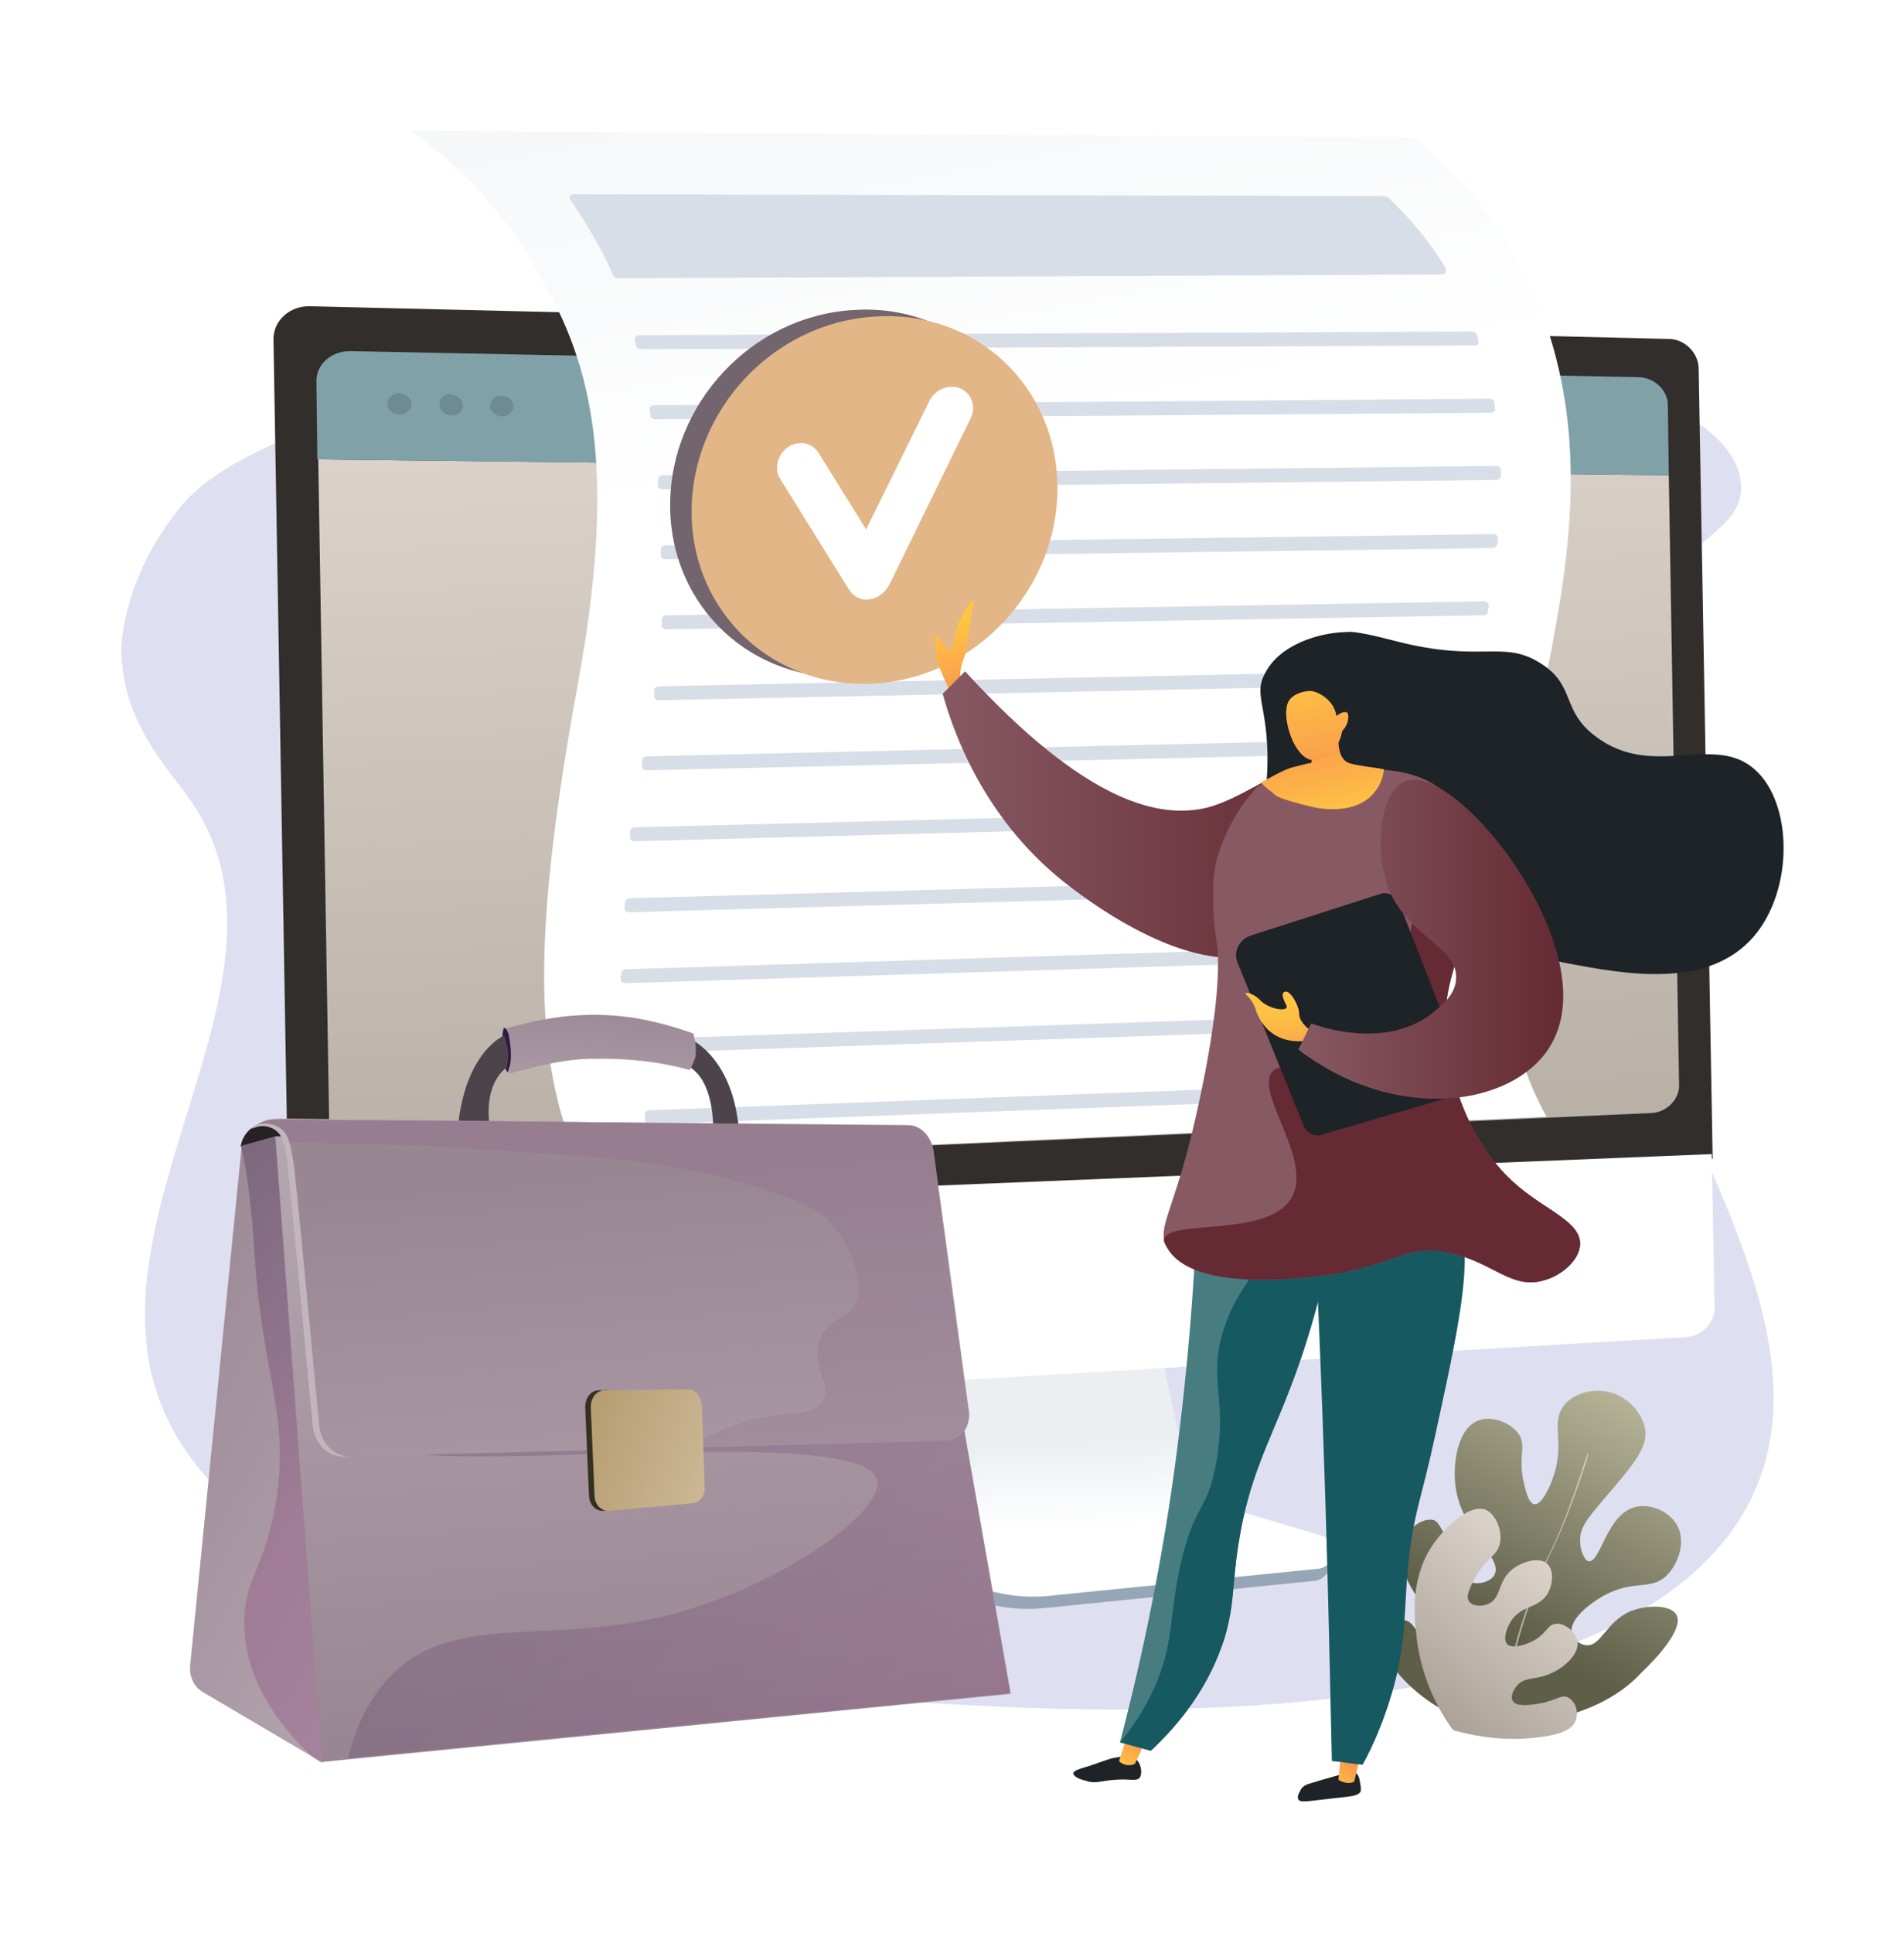 <svg xmlns="http://www.w3.org/2000/svg" xmlns:xlink="http://www.w3.org/1999/xlink" x="0px" y="0px" viewBox="0 0 204 207" style="enable-background:new 0 0 204 207;" xml:space="preserve">
<style type="text/css">
	.st0{fill:#FFFFFF;}
	.st1{fill:#1D2326;}
	.st2{fill:none;stroke:#43484A;stroke-width:2;stroke-miterlimit:10;}
	.st3{fill:#73323E;}
	.st4{fill:#80A1A8;}
	.st5{fill:#D9B036;}
	.st6{fill:#F2F2F2;}
	.st7{fill:#FFFFFF;stroke:#D3D3D3;stroke-miterlimit:10;}
	.st8{fill:none;stroke:#D3D3D3;stroke-miterlimit:10;}
	.st9{fill:#D3D3D3;}
	.st10{opacity:0.5;clip-path:url(#SVGID_61_);}
	.st11{fill:url(#SVGID_65_);}
	.st12{fill:url(#SVGID_66_);}
	.st13{fill:url(#SVGID_67_);}
	.st14{fill:url(#SVGID_68_);}
	.st15{opacity:0.7;clip-path:url(#SVGID_70_);}
	.st16{opacity:0.5;clip-path:url(#SVGID_73_);}
	.st17{fill:url(#SVGID_75_);}
	.st18{fill:url(#SVGID_76_);}
	.st19{fill:url(#SVGID_77_);}
	.st20{fill:url(#SVGID_78_);}
	.st21{opacity:0.5;clip-path:url(#SVGID_81_);}
	.st22{opacity:0.7;clip-path:url(#SVGID_84_);}
	.st23{fill:url(#SVGID_85_);}
	.st24{fill:url(#SVGID_86_);}
	.st25{fill:url(#SVGID_87_);}
	.st26{fill:url(#SVGID_89_);}
	.st27{fill:url(#SVGID_90_);}
	.st28{opacity:0.3;fill:url(#SVGID_91_);}
	.st29{fill:url(#SVGID_92_);}
	.st30{fill:url(#SVGID_93_);}
	.st31{fill:url(#SVGID_94_);}
	.st32{fill:url(#SVGID_95_);}
	.st33{fill:url(#SVGID_96_);}
	.st34{fill:#D8DEE8;}
	.st35{fill:url(#SVGID_97_);}
	.st36{fill:url(#SVGID_98_);}
	.st37{fill:url(#SVGID_99_);}
	.st38{opacity:0.1;}
	.st39{fill:#97A6B7;}
	.st40{fill:url(#SVGID_100_);}
	.st41{opacity:0.3;}
	.st42{fill:url(#SVGID_101_);}
	.st43{fill:url(#SVGID_102_);}
	.st44{fill:url(#SVGID_103_);}
	.st45{display:none;opacity:0.3;fill:url(#SVGID_104_);}
	.st46{fill:url(#SVGID_105_);}
	.st47{fill:url(#SVGID_106_);}
	.st48{opacity:0.5;}
	.st49{fill:url(#SVGID_107_);}
	.st50{fill:url(#SVGID_108_);}
	.st51{fill:url(#SVGID_109_);}
	.st52{fill:url(#SVGID_110_);}
	.st53{fill:url(#SVGID_111_);}
	.st54{fill:url(#SVGID_112_);}
	.st55{fill:url(#SVGID_113_);}
	.st56{fill:url(#SVGID_114_);}
	.st57{fill:url(#SVGID_115_);}
	.st58{fill:url(#SVGID_116_);}
	.st59{fill:url(#SVGID_117_);}
	.st60{fill:url(#SVGID_118_);}
	.st61{fill:url(#SVGID_119_);}
	.st62{fill:url(#SVGID_120_);}
	.st63{fill:url(#SVGID_121_);}
	.st64{fill:url(#SVGID_122_);}
	.st65{fill:#97B0B4;}
	.st66{fill:#6E8B93;}
	.st67{display:none;}
	.st68{display:inline;}
	.st69{fill:url(#SVGID_123_);}
	.st70{fill:url(#SVGID_124_);}
	.st71{fill:url(#SVGID_125_);}
	.st72{fill:url(#SVGID_126_);}
	.st73{fill:url(#SVGID_127_);}
	.st74{fill:url(#SVGID_128_);}
	.st75{fill:url(#SVGID_129_);}
	.st76{fill:url(#SVGID_130_);}
	.st77{fill:url(#SVGID_131_);}
	.st78{fill:url(#SVGID_132_);}
	.st79{fill:url(#SVGID_133_);}
	.st80{fill:url(#SVGID_134_);}
	.st81{fill:url(#SVGID_135_);}
	.st82{fill:url(#SVGID_136_);}
	.st83{fill:url(#SVGID_137_);}
	.st84{fill:url(#SVGID_138_);}
	.st85{fill:url(#SVGID_139_);}
	.st86{fill:url(#SVGID_140_);}
	.st87{fill:url(#SVGID_141_);}
	.st88{fill:url(#SVGID_142_);}
	.st89{display:none;fill:#F4F7FA;}
	.st90{opacity:0.5;fill:#F4F7FA;}
	.st91{fill:url(#SVGID_143_);}
	.st92{fill:url(#SVGID_144_);}
	.st93{fill:url(#SVGID_145_);}
	.st94{fill:#26264F;}
	.st95{fill:url(#SVGID_146_);}
	.st96{opacity:0.48;fill:#FFFFFF;}
	.st97{fill:url(#SVGID_147_);}
	.st98{fill:url(#SVGID_148_);}
	.st99{clip-path:url(#SVGID_149_);}
	.st100{fill:url(#SVGID_150_);}
	.st101{opacity:0.7;fill:url(#SVGID_151_);}
	.st102{fill:#998693;}
	.st103{fill:url(#SVGID_152_);}
	.st104{fill:url(#SVGID_153_);}
	.st105{fill:url(#SVGID_154_);}
	.st106{fill:url(#SVGID_155_);}
	.st107{fill:url(#SVGID_156_);}
	.st108{clip-path:url(#SVGID_157_);}
	.st109{fill:url(#SVGID_158_);}
	.st110{fill:url(#SVGID_159_);}
	.st111{fill:url(#SVGID_160_);}
	.st112{fill:url(#SVGID_161_);}
	.st113{fill:url(#SVGID_162_);}
	.st114{fill:url(#SVGID_163_);}
	.st115{fill:url(#SVGID_164_);}
	.st116{fill:url(#SVGID_165_);}
	.st117{clip-path:url(#SVGID_166_);}
	.st118{fill:url(#SVGID_167_);}
	.st119{fill:url(#SVGID_168_);}
	.st120{fill:url(#SVGID_169_);}
	.st121{fill:url(#SVGID_170_);}
	.st122{fill:url(#SVGID_171_);}
	.st123{fill:url(#SVGID_172_);}
	.st124{fill:url(#SVGID_173_);}
	.st125{fill:url(#SVGID_174_);}
	.st126{display:none;opacity:0.5;fill:url(#SVGID_175_);}
	.st127{display:inline;fill:url(#SVGID_176_);}
	.st128{display:inline;fill:url(#SVGID_177_);}
	.st129{display:inline;fill:url(#SVGID_178_);}
	.st130{display:inline;fill:url(#SVGID_179_);}
	.st131{display:inline;fill:#F0F0F0;}
	.st132{fill:url(#SVGID_180_);}
	.st133{opacity:0.65;fill:#FFFFFF;}
	.st134{clip-path:url(#SVGID_181_);}
	.st135{fill:#DFDFF2;}
	.st136{fill:url(#SVGID_182_);}
	.st137{fill:#5E5E49;}
	.st138{fill:url(#SVGID_183_);}
	.st139{fill:#EFEFFC;}
	.st140{fill:url(#SVGID_184_);}
	.st141{filter:url(#Adobe_OpacityMaskFilter);}
	.st142{filter:url(#Adobe_OpacityMaskFilter_1_);}
	.st143{mask:url(#SVGID_185_);fill:url(#SVGID_186_);}
	.st144{opacity:0.53;fill:url(#SVGID_187_);}
	.st145{opacity:0.78;fill:#FFFFFF;}
	.st146{fill:url(#SVGID_188_);}
	.st147{fill:url(#SVGID_189_);}
	.st148{fill:url(#SVGID_190_);}
	.st149{fill:url(#SVGID_191_);}
	.st150{fill:url(#SVGID_192_);}
	.st151{fill:url(#SVGID_193_);}
	.st152{fill:url(#SVGID_194_);}
	.st153{fill:url(#SVGID_195_);}
	.st154{fill:url(#SVGID_196_);}
	.st155{fill:url(#SVGID_197_);}
	.st156{fill:url(#SVGID_198_);}
	.st157{fill:url(#SVGID_199_);}
	.st158{fill:url(#SVGID_200_);}
	.st159{fill:url(#SVGID_201_);}
	.st160{fill:url(#SVGID_202_);}
	.st161{fill:url(#SVGID_203_);}
	.st162{fill:url(#SVGID_204_);}
	.st163{fill:url(#SVGID_205_);}
	.st164{fill:url(#SVGID_206_);}
	.st165{fill:url(#SVGID_207_);}
	.st166{fill:url(#SVGID_208_);}
	.st167{fill:url(#SVGID_209_);}
	.st168{fill:url(#SVGID_210_);}
	.st169{display:inline;fill:url(#SVGID_211_);}
	.st170{display:inline;fill:url(#SVGID_212_);}
	.st171{fill:url(#SVGID_213_);}
	.st172{fill:url(#SVGID_214_);}
	.st173{fill:url(#SVGID_215_);}
	.st174{fill:url(#SVGID_216_);}
	.st175{fill:#43484A;}
	.st176{fill:url(#SVGID_217_);}
	.st177{fill:url(#SVGID_218_);}
	.st178{fill:url(#SVGID_219_);}
	.st179{display:inline;fill:url(#SVGID_220_);}
	.st180{display:inline;fill:url(#SVGID_221_);}
	.st181{display:inline;fill:url(#SVGID_222_);}
	.st182{display:inline;fill:url(#SVGID_223_);}
	.st183{display:inline;fill:url(#SVGID_224_);}
	.st184{display:inline;fill:url(#SVGID_225_);}
	.st185{display:inline;fill:url(#SVGID_226_);}
	.st186{display:inline;fill:url(#SVGID_227_);}
	.st187{display:inline;fill:url(#SVGID_228_);}
	.st188{display:inline;fill:url(#SVGID_229_);}
	.st189{display:inline;fill:url(#SVGID_230_);}
	.st190{fill:url(#SVGID_231_);}
	.st191{fill:url(#SVGID_232_);}
	.st192{fill:url(#SVGID_233_);}
	.st193{fill:url(#SVGID_234_);}
	.st194{opacity:0.15;fill:url(#SVGID_235_);}
	.st195{opacity:0.15;}
	.st196{fill:url(#SVGID_236_);}
	.st197{fill:url(#SVGID_237_);}
	.st198{fill:url(#SVGID_238_);}
	.st199{fill:url(#SVGID_239_);}
	.st200{fill:url(#SVGID_240_);}
	.st201{fill:url(#SVGID_241_);}
	.st202{fill:url(#SVGID_242_);}
	.st203{fill:#C6B9AB;}
	.st204{fill:url(#SVGID_243_);}
	.st205{fill:#B3A595;}
	.st206{fill:url(#SVGID_244_);}
	.st207{fill:url(#SVGID_245_);}
	.st208{fill:url(#SVGID_246_);}
	.st209{fill:url(#SVGID_247_);}
	.st210{fill:url(#SVGID_248_);}
	.st211{fill:url(#SVGID_249_);}
	.st212{fill:url(#SVGID_250_);}
	.st213{opacity:0.3;fill:url(#SVGID_251_);}
	.st214{fill:url(#SVGID_252_);}
	.st215{fill:url(#SVGID_253_);}
	.st216{fill:url(#SVGID_254_);}
	.st217{opacity:0.3;fill:url(#SVGID_255_);}
	.st218{fill:url(#SVGID_256_);}
	.st219{fill:url(#SVGID_257_);}
	.st220{fill:url(#SVGID_258_);}
	.st221{fill:url(#SVGID_259_);}
	.st222{fill:url(#SVGID_260_);}
	.st223{fill:url(#SVGID_261_);}
	.st224{fill:url(#SVGID_262_);}
	.st225{fill:url(#SVGID_263_);}
	.st226{opacity:0.5;fill:#FFFFFF;}
	.st227{fill:url(#SVGID_264_);}
	.st228{fill:#F4F4F4;stroke:#D3D3D3;stroke-miterlimit:10;}
	.st229{fill:#1C686E;}
	.st230{clip-path:url(#SVGID_265_);fill:#F4F7FA;}
	.st231{clip-path:url(#SVGID_265_);}
	.st232{opacity:0.7;clip-path:url(#SVGID_267_);}
	.st233{opacity:0.7;clip-path:url(#SVGID_268_);}
	.st234{fill:url(#SVGID_269_);}
	.st235{clip-path:url(#SVGID_270_);}
	.st236{fill:url(#SVGID_271_);}
	.st237{opacity:0.3;clip-path:url(#SVGID_270_);fill:url(#SVGID_272_);}
	.st238{fill:url(#SVGID_273_);}
	.st239{fill:url(#SVGID_274_);}
	.st240{fill:url(#SVGID_275_);}
	.st241{opacity:0.3;fill:#FFFFFF;}
	.st242{opacity:0.3;fill:url(#SVGID_276_);}
	.st243{fill:url(#SVGID_277_);}
	.st244{fill:url(#SVGID_278_);}
	.st245{fill:url(#SVGID_279_);}
	.st246{fill:url(#SVGID_280_);}
	.st247{fill:url(#SVGID_281_);}
	.st248{fill:url(#SVGID_282_);}
	.st249{fill:url(#SVGID_283_);}
	.st250{fill:url(#SVGID_284_);}
	.st251{opacity:0.3;fill:url(#SVGID_285_);}
	.st252{fill:url(#SVGID_286_);}
	.st253{fill:url(#SVGID_287_);}
	.st254{fill:url(#SVGID_288_);}
	.st255{fill:url(#SVGID_289_);}
	.st256{fill:url(#SVGID_290_);}
	.st257{fill:url(#SVGID_291_);}
	.st258{fill:url(#SVGID_292_);}
	.st259{fill:url(#SVGID_293_);}
	.st260{fill:url(#SVGID_294_);}
	.st261{fill:url(#SVGID_295_);}
	.st262{fill:url(#SVGID_296_);}
	.st263{fill:url(#SVGID_297_);}
	.st264{fill:url(#SVGID_298_);}
	.st265{clip-path:url(#SVGID_299_);fill:#DFDFF2;}
	.st266{clip-path:url(#SVGID_299_);}
	.st267{opacity:0.7;clip-path:url(#SVGID_301_);}
	.st268{fill:url(#SVGID_302_);}
	.st269{fill:url(#SVGID_303_);}
	.st270{fill:url(#SVGID_304_);}
	.st271{fill:url(#SVGID_305_);}
	.st272{fill:url(#SVGID_306_);}
	.st273{fill:url(#SVGID_307_);}
	.st274{opacity:0.7;clip-path:url(#SVGID_310_);}
	.st275{fill:url(#SVGID_311_);}
	.st276{fill:url(#SVGID_312_);}
	.st277{fill:url(#SVGID_313_);}
	.st278{fill:url(#SVGID_314_);}
	.st279{fill:url(#SVGID_315_);}
	.st280{fill:url(#SVGID_316_);}
	.st281{fill:#652A33;}
	.st282{clip-path:url(#SVGID_319_);}
	.st283{opacity:0.3;clip-path:url(#SVGID_319_);fill:url(#SVGID_320_);}
	.st284{fill:url(#SVGID_321_);}
	.st285{fill:url(#SVGID_322_);}
	.st286{fill:url(#SVGID_323_);}
	.st287{opacity:0.3;fill:url(#SVGID_324_);}
	.st288{fill:url(#SVGID_325_);}
	.st289{fill:url(#SVGID_326_);}
	.st290{fill:#73656E;}
	.st291{fill:url(#SVGID_327_);}
	.st292{fill:url(#SVGID_328_);}
	.st293{fill:url(#SVGID_329_);}
	.st294{opacity:0.3;fill:url(#SVGID_330_);}
	.st295{fill:url(#SVGID_331_);}
	.st296{fill:url(#SVGID_332_);}
	.st297{fill:url(#SVGID_333_);}
	.st298{fill:#875963;}
	.st299{fill:url(#SVGID_334_);}
	.st300{fill:url(#SVGID_335_);}
	.st301{fill:url(#SVGID_336_);}
	.st302{fill:url(#SVGID_337_);}
	.st303{fill:url(#SVGID_338_);}
	.st304{fill:url(#SVGID_339_);}
	.st305{fill:url(#SVGID_340_);}
	.st306{fill:url(#SVGID_341_);}
	.st307{fill:url(#SVGID_342_);}
	.st308{fill:url(#SVGID_343_);}
	.st309{fill:#312E2B;}
	.st310{fill:url(#SVGID_344_);}
	.st311{fill:url(#SVGID_345_);}
	.st312{fill:#E2B687;}
	.st313{fill:url(#SVGID_346_);}
	.st314{fill:url(#SVGID_347_);}
	.st315{fill:url(#SVGID_348_);}
	.st316{fill:url(#SVGID_349_);}
	.st317{fill:#477D80;}
	.st318{fill:#165961;}
	.st319{fill:url(#SVGID_350_);}
	.st320{fill:url(#SVGID_351_);}
	.st321{fill:url(#SVGID_352_);}
	.st322{fill:url(#SVGID_353_);}
	.st323{fill:#4D434A;}
	.st324{fill:url(#SVGID_354_);}
	.st325{fill:url(#SVGID_355_);}
	.st326{fill:#262125;}
	.st327{fill:url(#SVGID_356_);}
	.st328{opacity:0.3;fill:url(#SVGID_357_);}
	.st329{fill:url(#SVGID_358_);}
	.st330{opacity:0.2;}
	.st331{fill:url(#SVGID_359_);}
	.st332{fill:url(#SVGID_360_);}
	.st333{fill:url(#SVGID_361_);}
	.st334{opacity:0.1;fill:url(#SVGID_362_);}
	.st335{fill:#353122;}
	.st336{fill:url(#SVGID_363_);}
	.st337{clip-path:url(#SVGID_365_);fill:url(#SVGID_366_);}
	.st338{opacity:0.5;clip-path:url(#SVGID_365_);}
	.st339{fill:#BEB8F2;}
	.st340{fill:url(#SVGID_367_);}
	.st341{opacity:0.5;clip-path:url(#SVGID_368_);}
	.st342{fill:#FCFDFE;}
	.st343{fill:url(#SVGID_369_);}
	.st344{opacity:0.5;clip-path:url(#SVGID_370_);}
	.st345{fill:url(#SVGID_371_);}
	.st346{opacity:0.3;fill:url(#SVGID_372_);}
	.st347{fill:url(#SVGID_373_);}
	.st348{fill:url(#SVGID_374_);}
	.st349{fill:#B1986A;}
	.st350{fill:url(#SVGID_375_);}
	.st351{fill:url(#SVGID_376_);}
	.st352{fill:url(#SVGID_377_);}
	.st353{fill:url(#SVGID_378_);}
	.st354{fill:url(#SVGID_379_);}
	.st355{fill:#E8E3DD;stroke:#73323E;stroke-width:3;stroke-miterlimit:10;}
	.st356{opacity:0.5;clip-path:url(#SVGID_382_);}
	.st357{fill:url(#SVGID_383_);}
	.st358{opacity:0.5;clip-path:url(#SVGID_384_);}
	.st359{fill:url(#SVGID_385_);}
	.st360{fill:url(#SVGID_386_);}
	.st361{fill:url(#SVGID_387_);}
	.st362{fill:url(#SVGID_388_);}
	.st363{fill:url(#SVGID_389_);}
	.st364{opacity:0.3;fill:url(#SVGID_390_);}
	.st365{fill:url(#SVGID_391_);}
	.st366{fill:url(#SVGID_392_);}
	.st367{fill:url(#SVGID_393_);}
	.st368{fill:#E8E3DD;}
	.st369{fill:#4D4D4D;}
	.st370{fill:#999999;}
	.st371{opacity:0.5;clip-path:url(#SVGID_396_);}
	.st372{opacity:0.5;clip-path:url(#SVGID_401_);}
	.st373{fill:url(#SVGID_402_);}
	.st374{fill:url(#SVGID_403_);}
	.st375{fill:url(#SVGID_404_);}
	.st376{fill:url(#SVGID_407_);}
	.st377{opacity:0.74;fill:url(#SVGID_408_);}
	.st378{fill:#B19AF3;}
	.st379{clip-path:url(#SVGID_409_);}
	.st380{fill:url(#SVGID_410_);}
	.st381{fill:url(#SVGID_411_);}
	.st382{fill:url(#SVGID_412_);}
	.st383{fill:url(#SVGID_413_);}
	.st384{fill:url(#SVGID_414_);}
	.st385{fill:url(#SVGID_415_);}
	.st386{fill:url(#SVGID_416_);}
	.st387{fill:url(#SVGID_417_);}
	.st388{fill:url(#SVGID_418_);}
	.st389{fill:url(#SVGID_419_);}
	.st390{opacity:0.35;fill:#FFFFFF;}
	.st391{fill:url(#SVGID_420_);}
	.st392{fill:url(#SVGID_421_);}
	.st393{clip-path:url(#SVGID_422_);}
	.st394{fill:url(#SVGID_423_);}
	.st395{fill:url(#SVGID_424_);}
	.st396{fill:url(#SVGID_425_);}
	.st397{fill:url(#SVGID_426_);}
	.st398{fill:url(#SVGID_427_);}
	.st399{fill:url(#SVGID_428_);}
	.st400{fill:url(#SVGID_429_);}
	.st401{fill:url(#SVGID_430_);}
	.st402{fill:url(#SVGID_431_);}
	.st403{fill:url(#SVGID_432_);}
	.st404{fill:#D4B362;}
	.st405{fill:url(#SVGID_433_);}
	.st406{fill:url(#SVGID_434_);}
	.st407{fill:url(#SVGID_435_);}
	.st408{fill:#C5CFD7;}
	.st409{fill:none;stroke:#FFFFFF;stroke-width:5.679;stroke-linecap:round;stroke-linejoin:round;stroke-miterlimit:10;}
	.st410{fill:#C09F2B;}
	
		.st411{display:inline;fill:none;stroke:#73323E;stroke-width:2.2;stroke-linecap:round;stroke-linejoin:round;stroke-miterlimit:10;}
	.st412{display:inline;fill:#1C686E;}
	.st413{display:inline;fill:#FFFFFF;}
	.st414{display:inline;fill:#DFDFF2;}
	.st415{display:inline;fill:#1D2326;}
	.st416{display:inline;fill:#A8ACBA;}
	.st417{display:inline;fill:#73323E;}
	.st418{display:inline;fill:#D9B036;}
	.st419{display:inline;fill:#6E8B93;}
	.st420{display:inline;fill:#ED5353;}
	.st421{display:inline;fill:#C09F2B;}
	.st422{display:inline;fill:#477D80;}
	.st423{display:inline;fill:#652A33;}
	.st424{display:inline;fill:#80A1A8;}
	.st425{opacity:0.34;fill:#D7D1FF;}
	.st426{display:inline;fill:#999999;}
	.st427{fill:#F4F4F4;}
	.st428{fill:#191E21;}
	.st429{display:inline;fill:url(#SVGID_436_);}
	.st430{display:inline;fill:url(#SVGID_437_);}
	.st431{display:inline;fill:url(#SVGID_438_);}
	.st432{display:inline;fill:url(#SVGID_439_);}
	.st433{display:inline;fill:url(#SVGID_440_);}
	.st434{display:inline;fill:url(#SVGID_441_);}
	.st435{display:inline;fill:url(#SVGID_442_);}
	.st436{display:inline;fill:url(#SVGID_443_);}
	.st437{display:inline;fill:url(#SVGID_444_);}
	.st438{display:inline;fill:url(#SVGID_445_);}
	.st439{display:inline;fill:url(#SVGID_446_);}
	.st440{display:inline;fill:url(#SVGID_447_);}
	.st441{display:inline;fill:url(#SVGID_448_);}
	.st442{fill:#BBBC91;}
	.st443{fill:#CECBAC;}
	.st444{fill:#A6A47F;}
	.st445{fill:#D5C28A;}
	.st446{fill:#E8DDA9;}
	.st447{fill:#C2AC79;}
	.st448{fill:#D8D0B9;}
	.st449{fill:#B2BBC3;}
	.st450{fill:#9BA4A9;}
	.st451{fill:#ADA3A4;}
	.st452{fill:#D1C4BE;}
	.st453{fill:#8C8D6D;}
	.st454{fill:#2F2F24;}
	.st455{fill:#D6D7BD;}
	.st456{fill:#E4E4D3;}
	.st457{fill:#C9C9A7;}
	.st458{fill:#635D56;}
	.st459{fill:#D1C7BC;}
	.st460{fill:#DDD5CD;}
	.st461{fill:#958B80;}
	.st462{fill:#D6CFD4;}
	.st463{fill:#DEDADB;}
	.st464{fill:#C2B6BE;}
	.st465{fill:#AD9EA9;}
	.st466{fill:#6B6145;}
	.st467{fill:#A09268;}
	.st468{fill:#E6DAB9;}
	.st469{fill:#EEE7D0;}
	.st470{fill:#DDCEA1;}
	.st471{fill:#EDD3B7;}
	.st472{fill:#F3E2CF;}
	.st473{fill:#E8C59F;}
	.st474{fill:#F0D5A4;}
	.st475{clip-path:url(#SVGID_449_);fill:#DFDFF2;}
	.st476{clip-path:url(#SVGID_449_);}
	.st477{opacity:0.7;clip-path:url(#SVGID_451_);}
	.st478{fill:url(#SVGID_452_);}
	.st479{fill:url(#SVGID_453_);}
	.st480{fill:url(#SVGID_454_);}
	.st481{fill:url(#SVGID_455_);}
	.st482{fill:url(#SVGID_456_);}
	.st483{fill:url(#SVGID_457_);}
	.st484{opacity:0.7;clip-path:url(#SVGID_460_);}
	.st485{fill:url(#SVGID_461_);}
	.st486{fill:url(#SVGID_462_);}
	.st487{fill:url(#SVGID_463_);}
	.st488{fill:url(#SVGID_464_);}
	.st489{fill:url(#SVGID_465_);}
	.st490{fill:url(#SVGID_466_);}
	.st491{clip-path:url(#SVGID_469_);}
	.st492{opacity:0.3;clip-path:url(#SVGID_469_);fill:url(#SVGID_470_);}
	.st493{fill:url(#SVGID_471_);}
	.st494{fill:url(#SVGID_472_);}
	.st495{fill:url(#SVGID_473_);}
	.st496{opacity:0.3;fill:url(#SVGID_474_);}
	.st497{fill:url(#SVGID_475_);}
	.st498{fill:url(#SVGID_476_);}
	.st499{fill:url(#SVGID_477_);}
	.st500{fill:url(#SVGID_478_);}
	.st501{fill:url(#SVGID_479_);}
	.st502{opacity:0.3;fill:url(#SVGID_480_);}
	.st503{fill:url(#SVGID_481_);}
	.st504{fill:url(#SVGID_482_);}
	.st505{fill:url(#SVGID_483_);}
	.st506{fill:url(#SVGID_484_);}
	.st507{fill:url(#SVGID_485_);}
	.st508{fill:url(#SVGID_486_);}
	.st509{fill:url(#SVGID_487_);}
	.st510{fill:url(#SVGID_488_);}
	.st511{fill:url(#SVGID_489_);}
	.st512{fill:url(#SVGID_490_);}
	.st513{fill:url(#SVGID_491_);}
	.st514{fill:url(#SVGID_492_);}
	.st515{fill:url(#SVGID_493_);}
	.st516{fill:url(#SVGID_494_);}
	.st517{fill:url(#SVGID_495_);}
	.st518{fill:url(#SVGID_496_);}
	.st519{fill:url(#SVGID_497_);}
	.st520{fill:url(#SVGID_498_);}
	.st521{fill:url(#SVGID_499_);}
	.st522{fill:url(#SVGID_500_);}
	.st523{fill:url(#SVGID_501_);}
	.st524{fill:url(#SVGID_502_);}
	.st525{fill:url(#SVGID_503_);}
	.st526{fill:url(#SVGID_504_);}
	.st527{fill:url(#SVGID_505_);}
	.st528{fill:url(#SVGID_506_);}
	.st529{opacity:0.3;fill:url(#SVGID_507_);}
	.st530{fill:url(#SVGID_508_);}
	.st531{fill:url(#SVGID_509_);}
	.st532{fill:url(#SVGID_510_);}
	.st533{fill:url(#SVGID_511_);}
	.st534{opacity:0.1;fill:url(#SVGID_512_);}
	.st535{fill:url(#SVGID_513_);}
	.st536{clip-path:url(#SVGID_515_);fill:url(#SVGID_516_);}
	.st537{opacity:0.5;clip-path:url(#SVGID_515_);}
	.st538{fill:url(#SVGID_517_);}
	.st539{opacity:0.5;clip-path:url(#SVGID_518_);}
	.st540{fill:url(#SVGID_519_);}
	.st541{opacity:0.5;clip-path:url(#SVGID_520_);}
	.st542{fill:url(#SVGID_521_);}
	.st543{opacity:0.3;fill:url(#SVGID_522_);}
	.st544{fill:url(#SVGID_523_);}
	.st545{fill:url(#SVGID_524_);}
	.st546{fill:url(#SVGID_525_);}
	.st547{fill:url(#SVGID_526_);}
	.st548{fill:url(#SVGID_527_);}
	.st549{fill:url(#SVGID_528_);}
	.st550{fill:url(#SVGID_529_);}
	.st551{opacity:0.5;clip-path:url(#SVGID_532_);}
	.st552{fill:url(#SVGID_533_);}
	.st553{opacity:0.5;clip-path:url(#SVGID_534_);}
	.st554{fill:url(#SVGID_535_);}
	.st555{fill:url(#SVGID_536_);}
	.st556{fill:url(#SVGID_537_);}
	.st557{fill:url(#SVGID_538_);}
	.st558{fill:url(#SVGID_539_);}
	.st559{opacity:0.3;fill:url(#SVGID_540_);}
	.st560{fill:url(#SVGID_541_);}
	.st561{fill:url(#SVGID_542_);}
	.st562{fill:url(#SVGID_543_);}
	.st563{display:none;opacity:0.3;fill:url(#SVGID_544_);}
	.st564{fill:url(#SVGID_545_);}
	.st565{fill:url(#SVGID_546_);}
	.st566{fill:url(#SVGID_547_);}
	.st567{fill:url(#SVGID_548_);}
	.st568{fill:url(#SVGID_549_);}
	.st569{fill:url(#SVGID_550_);}
	.st570{fill:url(#SVGID_551_);}
	.st571{fill:url(#SVGID_552_);}
	.st572{fill:url(#SVGID_553_);}
	.st573{fill:url(#SVGID_554_);}
	.st574{fill:url(#SVGID_555_);}
	.st575{fill:url(#SVGID_556_);}
	.st576{fill:url(#SVGID_557_);}
	.st577{fill:url(#SVGID_558_);}
	.st578{fill:url(#SVGID_559_);}
	.st579{fill:url(#SVGID_560_);}
	.st580{fill:url(#SVGID_561_);}
	.st581{fill:url(#SVGID_562_);}
	.st582{fill:url(#SVGID_563_);}
	.st583{fill:url(#SVGID_564_);}
	.st584{fill:url(#SVGID_565_);}
	.st585{fill:url(#SVGID_566_);}
	.st586{fill:url(#SVGID_567_);}
	.st587{fill:url(#SVGID_568_);}
	.st588{fill:url(#SVGID_569_);}
	.st589{fill:url(#SVGID_570_);}
	.st590{fill:url(#SVGID_571_);}
	.st591{fill:url(#SVGID_572_);}
	.st592{fill:url(#SVGID_573_);}
	.st593{fill:url(#SVGID_574_);}
	.st594{fill:url(#SVGID_575_);}
	.st595{fill:url(#SVGID_576_);}
	.st596{fill:url(#SVGID_577_);}
	.st597{fill:url(#SVGID_578_);}
	.st598{fill:url(#SVGID_579_);}
	.st599{fill:url(#SVGID_580_);}
	.st600{fill:url(#SVGID_581_);}
	.st601{fill:url(#SVGID_582_);}
	.st602{fill:url(#SVGID_583_);}
	.st603{fill:url(#SVGID_584_);}
	.st604{fill:url(#SVGID_585_);}
	.st605{fill:url(#SVGID_586_);}
	.st606{fill:url(#SVGID_587_);}
	.st607{fill:url(#SVGID_588_);}
	.st608{clip-path:url(#SVGID_589_);}
	.st609{fill:url(#SVGID_590_);}
	.st610{opacity:0.7;fill:url(#SVGID_591_);}
	.st611{fill:url(#SVGID_592_);}
	.st612{fill:url(#SVGID_593_);}
	.st613{fill:url(#SVGID_594_);}
	.st614{fill:url(#SVGID_595_);}
	.st615{fill:url(#SVGID_596_);}
	.st616{clip-path:url(#SVGID_597_);}
	.st617{fill:url(#SVGID_598_);}
	.st618{fill:url(#SVGID_599_);}
	.st619{fill:url(#SVGID_600_);}
	.st620{fill:url(#SVGID_601_);}
	.st621{fill:url(#SVGID_602_);}
	.st622{fill:url(#SVGID_603_);}
	.st623{fill:url(#SVGID_604_);}
	.st624{fill:url(#SVGID_605_);}
	.st625{clip-path:url(#SVGID_606_);}
	.st626{fill:url(#SVGID_607_);}
	.st627{fill:url(#SVGID_608_);}
	.st628{fill:url(#SVGID_609_);}
	.st629{fill:url(#SVGID_610_);}
	.st630{fill:url(#SVGID_611_);}
	.st631{fill:url(#SVGID_612_);}
	.st632{fill:url(#SVGID_613_);}
	.st633{fill:url(#SVGID_614_);}
	.st634{display:none;opacity:0.5;fill:url(#SVGID_615_);}
	.st635{display:inline;fill:url(#SVGID_616_);}
	.st636{display:inline;fill:url(#SVGID_617_);}
	.st637{display:inline;fill:url(#SVGID_618_);}
	.st638{display:inline;fill:url(#SVGID_619_);}
	.st639{fill:url(#SVGID_620_);}
	.st640{clip-path:url(#SVGID_621_);}
	.st641{fill:url(#SVGID_622_);}
	.st642{fill:url(#SVGID_623_);}
	.st643{fill:url(#SVGID_624_);}
	.st644{filter:url(#Adobe_OpacityMaskFilter_2_);}
	.st645{filter:url(#Adobe_OpacityMaskFilter_3_);}
	.st646{mask:url(#SVGID_625_);fill:url(#SVGID_626_);}
	.st647{opacity:0.53;fill:url(#SVGID_627_);}
	.st648{fill:url(#SVGID_628_);}
	.st649{fill:url(#SVGID_629_);}
	.st650{fill:url(#SVGID_630_);}
	.st651{fill:url(#SVGID_631_);}
	.st652{fill:url(#SVGID_632_);}
	.st653{fill:url(#SVGID_633_);}
	.st654{fill:url(#SVGID_634_);}
	.st655{fill:url(#SVGID_635_);}
	.st656{fill:url(#SVGID_636_);}
	.st657{fill:url(#SVGID_637_);}
	.st658{fill:url(#SVGID_638_);}
	.st659{fill:url(#SVGID_639_);}
	.st660{fill:url(#SVGID_640_);}
	.st661{fill:url(#SVGID_641_);}
	.st662{fill:url(#SVGID_642_);}
	.st663{fill:url(#SVGID_643_);}
	.st664{fill:url(#SVGID_644_);}
	.st665{fill:url(#SVGID_645_);}
	.st666{fill:url(#SVGID_646_);}
	.st667{fill:url(#SVGID_647_);}
	.st668{fill:url(#SVGID_648_);}
	.st669{fill:url(#SVGID_649_);}
	.st670{fill:url(#SVGID_650_);}
	.st671{display:inline;fill:url(#SVGID_651_);}
	.st672{display:inline;fill:url(#SVGID_652_);}
	.st673{fill:url(#SVGID_653_);}
	.st674{fill:url(#SVGID_654_);}
	.st675{fill:url(#SVGID_655_);}
	.st676{fill:url(#SVGID_656_);}
	.st677{fill:url(#SVGID_657_);}
	.st678{fill:url(#SVGID_658_);}
	.st679{fill:url(#SVGID_659_);}
	.st680{display:inline;fill:url(#SVGID_660_);}
	.st681{display:inline;fill:url(#SVGID_661_);}
	.st682{display:inline;fill:url(#SVGID_662_);}
	.st683{display:inline;fill:url(#SVGID_663_);}
	.st684{display:inline;fill:url(#SVGID_664_);}
	.st685{display:inline;fill:url(#SVGID_665_);}
	.st686{display:inline;fill:url(#SVGID_666_);}
	.st687{display:inline;fill:url(#SVGID_667_);}
	.st688{display:inline;fill:url(#SVGID_668_);}
	.st689{display:inline;fill:url(#SVGID_669_);}
	.st690{display:inline;fill:url(#SVGID_670_);}
	.st691{fill:url(#SVGID_671_);}
	.st692{fill:url(#SVGID_672_);}
	.st693{fill:url(#SVGID_673_);}
	.st694{fill:url(#SVGID_674_);}
	.st695{opacity:0.15;fill:url(#SVGID_675_);}
	.st696{fill:url(#SVGID_676_);}
	.st697{fill:url(#SVGID_677_);}
	.st698{fill:url(#SVGID_678_);}
	.st699{fill:url(#SVGID_679_);}
	.st700{fill:url(#SVGID_680_);}
	.st701{fill:url(#SVGID_681_);}
	.st702{fill:url(#SVGID_682_);}
	.st703{fill:url(#SVGID_683_);}
	.st704{fill:url(#SVGID_684_);}
	.st705{fill:url(#SVGID_685_);}
	.st706{fill:url(#SVGID_686_);}
	.st707{fill:url(#SVGID_687_);}
	.st708{fill:url(#SVGID_688_);}
	.st709{fill:url(#SVGID_689_);}
	.st710{fill:url(#SVGID_690_);}
	.st711{opacity:0.3;fill:url(#SVGID_691_);}
	.st712{fill:url(#SVGID_692_);}
	.st713{fill:url(#SVGID_693_);}
	.st714{fill:url(#SVGID_694_);}
	.st715{opacity:0.3;fill:url(#SVGID_695_);}
	.st716{fill:url(#SVGID_696_);}
	.st717{fill:url(#SVGID_697_);}
	.st718{fill:url(#SVGID_698_);}
	.st719{fill:url(#SVGID_699_);}
	.st720{fill:url(#SVGID_700_);}
	.st721{fill:url(#SVGID_701_);}
	.st722{fill:url(#SVGID_702_);}
	.st723{fill:url(#SVGID_703_);}
	.st724{fill:url(#SVGID_704_);}
</style>
<g id="Base_Background">
</g>
<g id="Footer_Footer">
</g>
<g id="CTA_2_">
</g>
<g id="Social_Validation">
</g>
<g id="Services">
</g>
<g id="About">
</g>
<g id="Hero">
</g>
<g id="Header">
</g>
<g id="Guides__x26__Color_Palette">
	<g id="img_5_">
		<path class="st135" d="M188,159.7c-11.8,26.5-69.7,23.7-84.6,22.9c-8-0.4-77.6-3.3-86.8-34.1c-6.1-20.4,16.5-44.7,3.8-62.8    C18,82.3,13,77.2,13,69.5c0,0,0-7.6,6.5-15.4C39,31,183.7,27.3,186.5,51.6c0.7,5.6-7,5.9-12.6,16.8    C157.6,99.5,199.5,133.6,188,159.7z"></path>
		<g>
			<g>
				<linearGradient id="SVGID_60_" gradientUnits="userSpaceOnUse" x1="178.891" y1="143.428" x2="162.128" y2="175.415">
					<stop offset="0" style="stop-color:#CECBAC"></stop>
					<stop offset="1" style="stop-color:#5E5E49"></stop>
				</linearGradient>
				<path style="fill:url(#SVGID_60_);" d="M160.3,184.7c-2-0.2-4.5-0.7-6.9-2.3c-2.6-1.7-6-5.2-5.1-7.4c0.3-0.8,1.3-1.5,2.1-1.5      c1.2,0.1,1.4,1.8,3.5,3.7c0.4,0.3,2.4,2.1,3.5,1.5c0.5-0.3,0.7-1.1,0.6-1.8c-0.2-1.8-2.5-2.1-4.6-4.1c-2.2-2-4-5.5-3-7.9      c0.6-1.4,2.2-2.4,3.2-2.1c0.4,0.1,0.7,0.5,2.1,3.4c1.1,2.4,1.4,3.1,2.1,3.3c0.7,0.2,1.9-0.1,2.3-0.8c1.1-1.9-3.8-4.7-4.2-10      c-0.2-2.4,0.4-5.9,2.6-6.6c1.4-0.5,3.5,0.3,4.3,1.6c0.7,1.2-0.1,2.1,0.4,4.8c0.2,0.8,0.5,2.5,1.2,2.6c0.8,0.1,1.7-2,1.9-2.6      c1.5-3.9-0.2-5.9,1.2-7.9c1.1-1.5,3.6-2.1,5.6-1.3c1.7,0.7,3.1,2.4,3.2,4.1c0.1,1.8-1.4,3.6-4.5,7.2c-1.4,1.7-2.6,2.9-2.5,4.5      c0,0.8,0.4,2,0.9,2.1c1.3,0.2,1.9-5,5-5.8c1.6-0.4,3.5,0.4,4.4,1.8c1.1,1.7,0.3,4.2-1,5.5c-1.7,1.7-3.5,0.4-6.8,2.2      c-1.4,0.8-3.7,2.5-3.4,4c0.1,0.6,0.8,1.2,1.5,1.3c1.6,0.2,2.1-2.4,4.7-3.6c1.9-0.8,4.4-0.7,5,0.3c0.9,1.5-2.2,4.8-3.8,6.3      C173.9,181.3,169.2,184.7,160.3,184.7z"></path>
				<path class="st226" d="M161.2,183.9c-0.3-4.4,2.6-13.3,4.8-17.5c2.1-4.1,4-10.7,4.1-10.7l0.1,0c0,0.1-2,6.6-4.1,10.7      c-2.1,4.2-5,13.1-4.7,17.5L161.2,183.9z"></path>
			</g>
			<linearGradient id="SVGID_61_" gradientUnits="userSpaceOnUse" x1="167.176" y1="167.495" x2="147.935" y2="190.561">
				<stop offset="0" style="stop-color:#DDD5CD"></stop>
				<stop offset="1" style="stop-color:#958B80"></stop>
			</linearGradient>
			<path style="fill:url(#SVGID_61_);" d="M155.7,185.3c-1.5-2-3.6-5.7-4-10.7c-0.2-2-0.5-6,2-9.4c1.2-1.7,3.8-4.2,5.5-3.5     c1.1,0.5,1.8,2.3,1.5,3.6c-0.3,1.4-1.5,1.5-2.7,3.8c-0.5,0.9-1,1.9-0.6,2.4c0.3,0.5,1.3,0.6,2,0.3c1.5-0.6,1-2.4,2.6-3.7     c1.1-0.9,3-1.4,3.8-0.6c0.7,0.7,0.6,2.2,0,3.2c-1,1.6-2.8,1.2-3.9,2.9c-0.5,0.8-0.9,2-0.4,2.5c0.5,0.5,2,0.1,3-0.5     c1.3-0.8,1.3-1.6,2.2-1.7c0.9-0.1,2.1,0.8,2.3,1.8c0.3,1.4-1.4,2.9-2.8,3.5c-1.7,0.8-3,0.3-3.8,1.5c-0.3,0.4-0.6,1.1-0.3,1.5     c0.4,0.6,1.7,0.4,2.5,0.3c2.1-0.3,2.7-1.1,3.4-0.7c0.8,0.4,1.2,1.6,0.8,2.5c-0.2,0.5-0.7,1.3-3.5,1.7     C163.2,186.3,160,186.5,155.7,185.3z"></path>
		</g>
		<g>
			<path class="st39" d="M131.7,162.8c-2.6-0.8-4.6-3-5.2-5.7l-4.1-18.8l-32.6,1.7L86,159.6c-0.5,2.8,1.8,5.5,4.4,6.5l13.7,5.1     c2.6,1,5.3,1.3,8,1l28.8-2.9c0.8-0.1,1.5-0.8,1.6-1.6c0.1-0.9,0.7-1.8-0.1-2.1L131.7,162.8z"></path>
			
				<linearGradient id="SVGID_65_" gradientUnits="userSpaceOnUse" x1="90.093" y1="105.008" x2="90.589" y2="123.603" gradientTransform="matrix(1 -1.660000e-02 1.660000e-02 1 22.339 41.568)">
				<stop offset="0.494" style="stop-color:#EBEFF2"></stop>
				<stop offset="1" style="stop-color:#FFFFFF"></stop>
			</linearGradient>
			<path class="st11" d="M132,161.6c-2.6-0.8-4.6-3-5.2-5.7l-4.1-18.6l-31.8,1.7l-3.7,19.5c-0.5,2.7,1,5.4,3.6,6.4l13.7,5     c2.6,0.9,5.3,1.3,8,1l28.8-2.9c0.8-0.1,1.5-0.8,1.6-1.6c0.1-0.8-0.4-1.6-1.2-1.9L132,161.6z"></path>
			<path class="st309" d="M183.5,124.1L182,39.5c0-1.7-1.5-3.2-3.2-3.2L33.3,32.8c-2.2-0.1-4,1.5-4,3.5l1.6,93.5L183.5,124.1z"></path>
			<g>
				
					<linearGradient id="SVGID_66_" gradientUnits="userSpaceOnUse" x1="82.479" y1="1.108" x2="87.754" y2="162.371" gradientTransform="matrix(1 -1.660000e-02 1.660000e-02 1 22.339 41.568)">
					<stop offset="0" style="stop-color:#DDD5CD"></stop>
					<stop offset="1" style="stop-color:#958B80"></stop>
				</linearGradient>
				<path class="st12" d="M34.1,49.2l1.2,73.1c0,1.8,1.7,3.2,3.8,3.1l137.9-6.2c1.6-0.1,3-1.5,2.9-3.1l-1.1-65.2L34.1,49.2z"></path>
				<path class="st4" d="M178.8,50.9l-0.1-7.5c0-1.6-1.4-2.9-3-3L37.5,37.6c-2,0-3.6,1.4-3.6,3.2l0.1,8.4L178.8,50.9z"></path>
				<g>
					<g>
						<path class="st66" d="M44.1,43.3c0,0.6-0.6,1.1-1.3,1.1c-0.7,0-1.3-0.5-1.3-1.2c0-0.6,0.6-1.1,1.3-1.1        C43.5,42.2,44.1,42.7,44.1,43.3z"></path>
						<path class="st66" d="M49.6,43.4c0,0.6-0.5,1.1-1.2,1.1c-0.7,0-1.3-0.5-1.3-1.2s0.5-1.1,1.2-1.1C49,42.3,49.6,42.8,49.6,43.4z        "></path>
						<path class="st66" d="M55,43.5c0,0.6-0.5,1.1-1.2,1.1c-0.7,0-1.3-0.5-1.3-1.1c0-0.6,0.5-1.1,1.2-1.1        C54.5,42.4,55,42.9,55,43.5z"></path>
					</g>
				</g>
			</g>
			<path class="st0" d="M30.9,129.8l0.3,18.7c0,2,1.9,3.5,4.1,3.3l145.3-8.6c1.8-0.1,3.2-1.6,3.1-3.3l-0.3-16.3L30.9,129.8z"></path>
		</g>
		<g>
			
				<linearGradient id="SVGID_67_" gradientUnits="userSpaceOnUse" x1="70.671" y1="-76.419" x2="84.963" y2="7.03" gradientTransform="matrix(1 -1.660000e-02 1.660000e-02 1 22.339 41.568)">
				<stop offset="0" style="stop-color:#EBEFF2"></stop>
				<stop offset="1" style="stop-color:#FFFFFF"></stop>
			</linearGradient>
			<path class="st13" d="M56.2,26.8C61.9,36,67,45.9,61.9,73.3c-4.9,26.9-4.7,39.9,0,51l103.8-4.7c-3.1-5.7-3.6-9.5-4-15.6     c-1.5-22.9,12.1-45.2,4-69.1c-3.6-10.4-9.8-16.6-14.3-20.2C115.5,14.5,79.8,14.3,44,14C47.5,16.5,52.2,20.4,56.2,26.8z"></path>
			<g>
				<path class="st34" d="M154.1,101.5c0,0.2,0,0.5,0,0.7c0,0.2-0.2,0.4-0.5,0.4l-86.6,2.7c-0.3,0-0.5-0.2-0.5-0.4      c0-0.2,0-0.5,0.1-0.7c0-0.2,0.2-0.4,0.5-0.4l86.5-2.7C153.9,101.1,154.1,101.2,154.1,101.5z"></path>
				<path class="st34" d="M154.4,94.2c0,0.2,0,0.5-0.1,0.7c0,0.2-0.2,0.4-0.5,0.4l-86.4,2.4c-0.3,0-0.5-0.2-0.5-0.4      c0-0.2,0-0.5,0.1-0.7c0-0.2,0.2-0.4,0.5-0.4l86.4-2.4C154.2,93.7,154.4,93.9,154.4,94.2z"></path>
				<path class="st34" d="M154.7,108.8c0,0.2,0.1,0.5,0.1,0.7c0,0.2-0.2,0.4-0.5,0.4L68,112.8c-0.3,0-0.5-0.2-0.5-0.4      c0-0.2,0-0.5,0.1-0.7c0-0.2,0.2-0.4,0.5-0.4l86.1-2.9C154.5,108.4,154.7,108.5,154.7,108.8z"></path>
				<path class="st34" d="M155.3,86.8c0,0.2-0.1,0.5-0.1,0.7c0,0.2-0.2,0.3-0.5,0.3L68,90.1c-0.3,0-0.5-0.2-0.5-0.4      c0-0.2,0-0.5,0-0.7c0-0.2,0.2-0.4,0.5-0.4l86.8-2.2C155.1,86.4,155.3,86.6,155.3,86.8z"></path>
				<path class="st34" d="M156.3,116c0.1,0.2,0.1,0.5,0.2,0.7c0.1,0.2-0.1,0.5-0.4,0.5l-86.5,3.2c-0.3,0-0.5-0.2-0.5-0.4      c0-0.2,0-0.5,0-0.7c0-0.2,0.2-0.4,0.5-0.4l86.3-3.2C156.1,115.7,156.3,115.8,156.3,116z"></path>
				<path class="st34" d="M156.6,79.5c0,0.2-0.1,0.5-0.1,0.7c0,0.2-0.2,0.3-0.5,0.3l-86.7,2c-0.3,0-0.5-0.2-0.5-0.4      c0-0.2,0-0.5,0-0.7c0-0.2,0.2-0.4,0.5-0.4l86.8-2C156.4,79,156.7,79.3,156.6,79.5z"></path>
				<path class="st34" d="M157.7,35.5c0.2,0,0.4,0.1,0.5,0.3c0.1,0.2,0.2,0.5,0.2,0.7c0,0,0,0,0,0c0.1,0.3-0.1,0.5-0.5,0.5      l-89.2,0.4c-0.2,0-0.4-0.1-0.5-0.3c-0.1-0.2-0.1-0.5-0.2-0.7c-0.1-0.2,0.2-0.5,0.5-0.5L157.7,35.5z"></path>
				<path class="st34" d="M160.1,43.1c0,0.2,0.1,0.5,0.1,0.7c0,0.2-0.2,0.4-0.5,0.4l-89.5,0.7c-0.3,0-0.5-0.2-0.5-0.4      c0-0.2-0.1-0.5-0.1-0.7c0-0.2,0.2-0.4,0.5-0.4l89.5-0.7C159.9,42.7,160.1,42.9,160.1,43.1z"></path>
				<path class="st34" d="M154.4,29.4l-88.2,0.4c-0.2,0-0.4-0.1-0.5-0.3c-0.8-1.9-1.8-3.7-2.9-5.5c-0.5-0.9-1.1-1.7-1.7-2.6      c-0.2-0.3,0-0.6,0.4-0.6l86.8,0.2c0.1,0,0.3,0.1,0.4,0.1c2.4,2.3,4.5,4.8,6.2,7.6C155,29.1,154.8,29.4,154.4,29.4z"></path>
				<path class="st34" d="M158.1,72.2c0,0.2-0.1,0.5-0.1,0.7c0,0.2-0.2,0.3-0.5,0.3L70.6,75c-0.3,0-0.5-0.2-0.5-0.4      c0-0.2,0-0.5,0-0.7c0-0.2,0.2-0.4,0.5-0.4l87.1-1.8C157.9,71.7,158.2,72,158.1,72.2z"></path>
				<path class="st34" d="M159.5,64.9c0,0.2-0.1,0.5-0.1,0.7c0,0.2-0.2,0.3-0.5,0.3l-87.5,1.5c-0.3,0-0.5-0.2-0.5-0.4      c0-0.2,0-0.5,0-0.7c0-0.2,0.2-0.4,0.5-0.4l87.6-1.5C159.3,64.4,159.6,64.7,159.5,64.9z"></path>
				<path class="st34" d="M160.5,57.6c0,0.2,0,0.5-0.1,0.7c0,0.2-0.2,0.4-0.5,0.4l-88.6,1.2c-0.3,0-0.5-0.2-0.5-0.4      c0-0.2,0-0.5,0-0.7c0-0.2,0.2-0.4,0.5-0.4l88.7-1.2C160.3,57.2,160.5,57.4,160.5,57.6z"></path>
				<path class="st34" d="M160.8,50.3c0,0.2,0,0.5,0,0.7c0,0.2-0.2,0.4-0.5,0.4l-89.3,1c-0.3,0-0.5-0.2-0.5-0.4c0-0.2,0-0.5,0-0.7      c0-0.2,0.2-0.4,0.5-0.4l89.4-1C160.6,49.9,160.8,50.1,160.8,50.3z"></path>
			</g>
			<g>
				<path class="st290" d="M111,51.6c0,10.8-8.7,20.2-19.5,20.9C80.6,73.2,71.8,65,71.8,54.1s8.8-20.3,19.7-20.9      C102.2,32.5,111,40.7,111,51.6z"></path>
				<path class="st312" d="M113.3,52.3c0,10.8-8.7,20.2-19.5,20.9c-10.8,0.7-19.7-7.5-19.7-18.4s8.8-20.3,19.7-20.9      C104.6,33.2,113.3,41.4,113.3,52.3z"></path>
				<path class="st0" d="M93.1,64.2c-0.9,0.1-1.6-0.3-2.1-1l-7.4-11.9c-0.7-1.1-0.3-2.6,0.8-3.4c1.2-0.8,2.6-0.5,3.3,0.6l5.1,8.2      l6.8-13.8c0.6-1.2,2.1-1.8,3.3-1.3c1.2,0.5,1.7,2,1.1,3.2l-8.7,17.8C94.8,63.5,94,64.1,93.1,64.2C93.1,64.2,93.1,64.2,93.1,64.2      z"></path>
			</g>
		</g>
		<g>
			
				<linearGradient id="SVGID_68_" gradientUnits="userSpaceOnUse" x1="6879.47" y1="66.985" x2="6876.014" y2="80.716" gradientTransform="matrix(-1 0 0 1 6981.623 0)">
				<stop offset="0" style="stop-color:#FFC444"></stop>
				<stop offset="0.996" style="stop-color:#F36F56"></stop>
			</linearGradient>
			<path class="st14" d="M103.2,74c0,0-0.7-1.5,0-3.3c0.7-1.8,0.7-4.7,1.1-5.8c0.1-0.3,0.1-0.4,0-0.5c-0.2-0.1-1,0.9-1.4,1.9     c-0.9,1.8-0.6,3.2-1.1,3.3c-0.5,0.1-1.1-1.6-1.5-1.5c-0.3,0.1,0,1.2,0,2.2c0,0.7,1.8,4.4,1.8,4.4L103.2,74z"></path>
			<linearGradient id="SVGID_69_" gradientUnits="userSpaceOnUse" x1="101.079" y1="87.221" x2="143.033" y2="87.221">
				<stop offset="0" style="stop-color:#875963"></stop>
				<stop offset="0.996" style="stop-color:#652A33"></stop>
			</linearGradient>
			<path style="fill:url(#SVGID_69_);" d="M143,89.8c0.1-1.8,0.3-5.7-1.9-7.1c-2.9-1.8-7.1,2.6-11.8,3.8c-5,1.2-12.9-0.4-25.9-14.6     c-0.8,0.8-1.6,1.6-2.4,2.4c1.3,4.7,4.8,14,13.7,20.7c2.1,1.6,14.7,11.2,22.6,6.1C141.2,98.6,142.8,93.4,143,89.8z"></path>
			<path class="st1" d="M145.3,189.9c0.4,0.3,0.4,1,0.5,1.5c0,0.2,0,0.3,0,0.4c-0.2,0.6-1.3,0.6-3,0.8c-2.7,0.3-3.5,0.5-3.7,0.1     c-0.2-0.4,0.3-1,0.3-1.1c0.3-0.4,0.6-0.5,1.3-0.7c1.3-0.4,2.1-0.6,2.4-0.7C144.8,189.8,145.1,189.7,145.3,189.9z"></path>
			
				<linearGradient id="SVGID_70_" gradientUnits="userSpaceOnUse" x1="-2812.162" y1="807.507" x2="-2809.235" y2="801.449" gradientTransform="matrix(0.993 0.123 -0.123 0.993 3033.025 -265.308)">
				<stop offset="0" style="stop-color:#FFC444"></stop>
				<stop offset="0.996" style="stop-color:#F36F56"></stop>
			</linearGradient>
			<path style="fill:url(#SVGID_70_);" d="M143.7,187.5l-0.3,3.1c0.1,0.1,1,0.6,1.7,0.2l0.7-3L143.7,187.5z"></path>
			<path class="st1" d="M121.9,188.6c0.4,0.5,0.5,1.4,0.2,1.8c-0.4,0.4-0.9,0.1-2.5,0.2c-1.7,0.1-2.2,0.5-3.3,0.1     c-0.5-0.1-1.3-0.4-1.3-0.8c0-0.2,0.4-0.4,1.8-0.8c2-0.7,2-0.7,2.4-0.8C120.2,188.1,121.3,187.9,121.9,188.6z"></path>
			
				<linearGradient id="SVGID_71_" gradientUnits="userSpaceOnUse" x1="-2502.538" y1="1132.497" x2="-2499.55" y2="1126.311" gradientTransform="matrix(0.98 0.198 -0.198 0.98 2796.649 -425.246)">
				<stop offset="0" style="stop-color:#FFC444"></stop>
				<stop offset="0.996" style="stop-color:#F36F56"></stop>
			</linearGradient>
			<path style="fill:url(#SVGID_71_);" d="M120.8,185.8l-0.9,2.8c0.1,0.2,0.9,0.7,1.7,0.3l1.3-2.8L120.8,185.8z"></path>
			<path class="st317" d="M128.4,123.4c-0.1,9.6-0.8,20.3-2.3,32c-1.5,11.6-3.7,22-6.1,31.2c1.1,0.3,2.2,0.6,3.3,0.9     c2.8-2.6,6.3-6.7,8-12.4c1-3.6,0.7-5.4,1.4-9.8c1.1-7,3.2-10.6,5.4-16.3c2-5.1,4.3-12.5,5.6-22.4     C138.5,125.5,133.5,124.5,128.4,123.4z"></path>
			<path class="st318" d="M128.4,123.4c3,2.3,6.7,5.9,6.6,10.2c-0.1,3.2-2.2,3.8-3.8,8.5c-1.9,5.7,0.4,7.3-0.9,14.6     c-1,5.4-2.3,4.2-3.8,10.8c-1.3,5.9-0.7,8.5-2.8,13.2c-1.2,2.7-2.7,4.7-3.7,5.9c1.1,0.3,2.2,0.6,3.3,0.9c2.8-2.6,6.3-6.7,8-12.4     c1-3.6,0.7-5.4,1.4-9.8c1.1-7,3.2-10.6,5.4-16.3c2-5.1,4.3-12.5,5.6-22.4C138.5,125.5,133.5,124.5,128.4,123.4z"></path>
			<path class="st318" d="M140.4,123.4c0.7,12.2,1.2,24.6,1.6,37.2c0.3,9.5,0.5,18.8,0.7,28c1.1,0.1,2.2,0.3,3.3,0.4     c1.1-2,2.5-5.1,3.5-9c1.2-4.8,0.9-7.6,1.4-12.6c0.6-5.6,1.4-6.8,2.9-13.8c3.1-14.2,4.6-21.3,1.2-25.8     C154.1,126.6,150.6,123,140.4,123.4z"></path>
			<path class="st1" d="M135.8,90c-1.3-0.8-0.1-3.2,0-8.2c0.1-6.2-1.6-7.4-0.2-9.8c1.6-3,5.7-4.2,8.4-4.3c0.6,0,0.7-0.3,5.7,1     c9,2.3,11.3-0.2,15.3,2.3c3.9,2.4,2.2,5.1,6,7.9c6.1,4.6,12.6-0.4,17,3.5c4.1,3.6,4.2,12.9-0.1,17.9c-4.9,5.7-13.9,4-19.8,2.9     c-1.3-0.2-7.6-1.6-14.2-6.5c-3.7-2.7-6.2-5.6-7.8-7.7c-0.4-0.4-1-0.9-1.7-1c-0.9-0.1-1.7,0.5-2,0.7C140.3,90,137,90.8,135.8,90z"></path>
			<g>
				<g>
					<g>
						<path class="st298" d="M140.3,83.3c0,0,10.5-3.1,15.1,2.2c0.7,0.8,1.4,2,2,4.6c2,9.3-3.2,12.6-2.5,21c0.1,1,1,10.2,7.7,15.9        c3.2,2.7,6.8,3.9,6.7,6.3c-0.1,1.7-2,3.3-3.8,3.8c-3.5,1.1-5.5-1.9-10.1-2.9c-4.8-1.1-5.9,1.4-13.5,2.4        c-2.5,0.3-14,1.8-16.8-2.9c-1.2-2,0.3-3.3,2.4-11.5c0.2-0.8,3.9-15.4,2.8-21.7c-0.1-0.5-0.4-2.8-0.3-5.7        c0-0.7,0.1-1.5,0.3-2.5c0,0,0.9-4.1,4.1-7.7C134.8,84.1,135.3,83.5,140.3,83.3z"></path>
					</g>
				</g>
			</g>
			<g>
				<g>
					<g>
						<path class="st281" d="M155.4,85.5c1.1,0,1.9,4.1,2,4.6c2,9.3-3.2,12.6-2.5,21c0.1,1,1,10.2,7.7,15.9c3.2,2.7,6.8,3.9,6.7,6.3        c-0.1,1.7-2,3.3-3.8,3.8c-3.5,1.1-5.5-1.9-10.1-2.9c-4.8-1.1-5.9,1.4-13.5,2.4c-2.5,0.3-14,1.8-16.8-2.9        c-0.3-0.5-0.4-0.7-0.4-0.9c0.3-2.3,11-0.2,13.6-4.4c2.6-4.1-4.1-11.5-1.9-13.7c1.8-1.7,6.3,2.4,9.9,0.5c2.3-1.2,2.6-4,3.8-9.9        C152,94.9,153.8,85.5,155.4,85.5z"></path>
					</g>
				</g>
			</g>
			<g>
				
					<linearGradient id="SVGID_72_" gradientUnits="userSpaceOnUse" x1="9031.991" y1="-1123.232" x2="9032.672" y2="-1141.359" gradientTransform="matrix(-0.984 0.178 0.178 0.984 9231.307 -415.107)">
					<stop offset="0" style="stop-color:#FFC444"></stop>
					<stop offset="0.996" style="stop-color:#F36F56"></stop>
				</linearGradient>
				<path style="fill:url(#SVGID_72_);" d="M143.7,76.5c-0.1,0.7-0.9,4.2,0.6,5.1c0.3,0.2,0.9,0.3,2.1,0.5c0.8,0.1,1.5,0.2,1.9,0.3      c-0.1,0.6-0.3,1.6-1,2.4c-1.9,2.5-5.8,1.8-6.3,1.7c-1.9-0.4-3.9-1-4.3-1.3c-0.7-0.6-1.3-1-1.6-1.4c0.8-0.4,2.3-1.3,3.3-1.6      c0.8-0.2,1.5-0.4,2.1-0.5c0.1-0.7,0.2-1.4,0.3-2.1C141.8,78.7,142.8,77.6,143.7,76.5z"></path>
				
					<linearGradient id="SVGID_73_" gradientUnits="userSpaceOnUse" x1="9031.778" y1="-1139.234" x2="9031.487" y2="-1115.765" gradientTransform="matrix(-0.984 0.178 0.178 0.984 9231.307 -415.107)">
					<stop offset="0" style="stop-color:#FFC444"></stop>
					<stop offset="0.996" style="stop-color:#F36F56"></stop>
				</linearGradient>
				<path style="fill:url(#SVGID_73_);" d="M143.8,78.3c0,0-0.3,2.6-2.8,3.1c-2.3,0.4-4-5.1-2.8-6.5c0.4-0.5,1.3-0.9,2.2-0.9      c0.6,0,2.5,0.8,2.8,2.7c0.4-0.4,0.9-0.5,1.1-0.4c0.3,0.2,0.1,0.9,0.1,1C144.2,77.9,143.9,78.2,143.8,78.3z"></path>
			</g>
			<g>
				<path class="st1" d="M139.7,120.6l-7.1-17.5c-0.5-1.2,0.2-2.5,1.4-2.9l14-4.5c0.8-0.2,1.6,0.3,1.9,1l7.2,18.4      c0.4,0.9-0.1,1.9-1.1,2.2l-14.3,4.2C140.9,121.8,140.1,121.4,139.7,120.6z"></path>
			</g>
			
				<linearGradient id="SVGID_75_" gradientUnits="userSpaceOnUse" x1="6844.652" y1="108.123" x2="6842.547" y2="120.755" gradientTransform="matrix(-1 0 0 1 6981.623 0)">
				<stop offset="0" style="stop-color:#FFC444"></stop>
				<stop offset="0.233" style="stop-color:#FCB048"></stop>
				<stop offset="0.996" style="stop-color:#F36F56"></stop>
			</linearGradient>
			<path class="st17" d="M140.6,110.5c0,0-1.4-0.9-1.4-1.9c0-0.9-0.9-2.4-1.4-2.4c-0.5,0-0.5,0.5,0,1.4c0.5,0.9-1.9,0.5-2.8-0.5     c-0.9-0.9-1.9-0.9-1.4-0.5c0.7,0.7,0.9,1.4,0.9,1.4s0.9,3.8,5.1,3.5L140.6,110.5z"></path>
			<linearGradient id="SVGID_76_" gradientUnits="userSpaceOnUse" x1="139.219" y1="100.556" x2="167.563" y2="100.556">
				<stop offset="0" style="stop-color:#875963"></stop>
				<stop offset="0.996" style="stop-color:#652A33"></stop>
			</linearGradient>
			<path class="st18" d="M150.5,83.7c3-1.3,8.1,4.2,8.9,5.2c4.7,5.2,11.5,17,6.1,24c-4.5,5.8-16.5,7.1-26.4-0.5     c0.5-0.9,0.9-1.9,1.4-2.8c1,0.4,7.8,2.7,12.7-0.9c1-0.8,2.7-2,2.8-3.8c0.3-3.4-4.8-4.4-7.1-9.4C147.1,91,147.9,84.8,150.5,83.7z"></path>
		</g>
		<g>
			<path class="st323" d="M73.4,111c0,0,5.2,1.7,5.8,10.4c-0.9-0.1-2.8,0-2.8,0s0.4-6.3-3.3-7.5C73.3,113.1,73.4,111,73.4,111z"></path>
			<linearGradient id="SVGID_77_" gradientUnits="userSpaceOnUse" x1="63.118" y1="128.725" x2="64.601" y2="106.642">
				<stop offset="0" style="stop-color:#C2B6BE"></stop>
				<stop offset="1" style="stop-color:#998693"></stop>
			</linearGradient>
			<path class="st19" d="M54.1,110.2c0.1,1.6,0.3,3.2,0.4,4.8c2.6-0.7,5.5-1.5,8.6-1.6c4-0.1,7.6,0.3,10.8,1.2     c0.1-0.2,0.4-0.7,0.6-1.4c0.2-1.3-0.2-2.3-0.2-2.5c-1.6-0.6-3.4-1.1-5.3-1.5C63.4,108.1,58.4,108.9,54.1,110.2z"></path>
			<linearGradient id="SVGID_78_" gradientUnits="userSpaceOnUse" x1="54.802" y1="112.816" x2="71.767" y2="121.912">
				<stop offset="9.996050e-02" style="stop-color:#311944"></stop>
				<stop offset="0.267" style="stop-color:#371B47"></stop>
				<stop offset="0.48" style="stop-color:#462150"></stop>
				<stop offset="0.719" style="stop-color:#612A5F"></stop>
				<stop offset="0.974" style="stop-color:#853774"></stop>
				<stop offset="1" style="stop-color:#893976"></stop>
			</linearGradient>
			<path class="st20" d="M53.8,111.5c0-0.6,0.1-1.3,0.2-1.4c0.2-0.1,0.4,0.4,0.5,0.7c0,0.1,0.1,0.4,0.2,1.3c0.1,1.2,0,1.8-0.1,2.1     c-0.1,0.2-0.1,0.5-0.2,0.6c-0.1,0-0.2-0.2-0.3-0.6C54,113.8,53.8,112.9,53.8,111.5z"></path>
			<path class="st323" d="M49,121.5c1.1,0.2,3.8,0.9,3.8,0.9s-1.7-5.6,1.5-8.1c0.1-0.4,0.2-1.1,0.1-1.9c-0.1-0.6-0.2-1.1-0.4-1.5     C52.6,111.6,49.5,114.2,49,121.5z"></path>
			<path class="st326" d="M25.8,122.8c0,0,0.1-3,4.8-2.9c0.7,0.5,0.8,3,0.8,3L25.8,122.8z"></path>
			<linearGradient id="SVGID_79_" gradientUnits="userSpaceOnUse" x1="72.879" y1="177.992" x2="8.665" y2="142.236">
				<stop offset="0" style="stop-color:#C2B6BE"></stop>
				<stop offset="1" style="stop-color:#998693"></stop>
			</linearGradient>
			<path style="fill:url(#SVGID_79_);" d="M21.7,181.2l12.9,7.6l7.7-28.7l-12.8-38.4l-3.6,1l-5.5,55.4     C20.2,179.4,20.7,180.6,21.7,181.2z"></path>
			<linearGradient id="SVGID_80_" gradientUnits="userSpaceOnUse" x1="14.933" y1="128.242" x2="34.297" y2="160.714">
				<stop offset="0" style="stop-color:#311944"></stop>
				<stop offset="1" style="stop-color:#893976"></stop>
			</linearGradient>
			<path style="opacity:0.3;fill:url(#SVGID_80_);" d="M42.2,160.1l-12.8-38.4l-3.6,1c0.9,3.4,1.3,8.9,1.5,12     c0.9,13.1,3.7,16.7,2.3,25.9c-1.2,7.6-3.7,8.7-3.4,13.8c0.2,5.6,3.5,10.2,7.3,13.8l0.9,0.6L42.2,160.1z"></path>
			<linearGradient id="SVGID_81_" gradientUnits="userSpaceOnUse" x1="64.274" y1="89.506" x2="71.336" y2="184.293">
				<stop offset="0" style="stop-color:#C2B6BE"></stop>
				<stop offset="1" style="stop-color:#998693"></stop>
			</linearGradient>
			<polygon style="fill:url(#SVGID_81_);" points="29.5,121.7 97.9,122.4 108.3,181.4 34.5,188.7    "></polygon>
			<g class="st330">
				<linearGradient id="SVGID_82_" gradientUnits="userSpaceOnUse" x1="51.728" y1="143.164" x2="103.732" y2="183.233">
					<stop offset="0" style="stop-color:#311944"></stop>
					<stop offset="1" style="stop-color:#893976"></stop>
				</linearGradient>
				<path style="fill:url(#SVGID_82_);" d="M97.9,122.4l-22.6-0.2c-0.4,1.2-1.1,2.9-2,4.8c-10.3,20.9-34.1,23.6-33.7,27      c0.7,5.2,53.1-2.3,54.4,4.6c0.6,3.4-10.2,11.1-21.7,14.2c-13.9,3.7-24.2-0.6-31.1,7.4c-2.3,2.7-3.4,5.9-3.9,8.1l70.9-7      L97.9,122.4z"></path>
			</g>
			<linearGradient id="SVGID_83_" gradientUnits="userSpaceOnUse" x1="38.332" y1="137.727" x2="60.231" y2="136.876">
				<stop offset="0" style="stop-color:#C2B6BE"></stop>
				<stop offset="1" style="stop-color:#998693"></stop>
			</linearGradient>
			<path style="fill:url(#SVGID_83_);" d="M30.7,119.8c-0.8,0-1.9-0.1-3.1,0.6c-0.3,0.1-0.5,0.3-0.7,0.5l0.6-0.2     c0.9-0.3,2.1,0.1,2.6,1c0.6,1.1,0.8,3.7,0.9,4.9c0.4,3.6,2.5,26.1,2.5,26.1c0.2,1.9,1.6,3.3,3.3,3.3l63.4-3.6     c0.5,0,0.9-0.2,1.3-0.5c0.8-0.6,1.2-1.8,1-2.8l-3.1-25.9c-0.3-1.5-1.4-2.6-2.7-2.6L30.7,119.8z"></path>
			<linearGradient id="SVGID_84_" gradientUnits="userSpaceOnUse" x1="72.418" y1="211.184" x2="64.813" y2="125.728">
				<stop offset="0" style="stop-color:#C2B6BE"></stop>
				<stop offset="1" style="stop-color:#998693"></stop>
			</linearGradient>
			<path style="fill:url(#SVGID_84_);" d="M31.4,119.9c-0.8,0-1.7-0.1-2.8,0.1c-0.3,0.1-0.7,0.2-0.9,0.4c0,0,2.2-0.5,3.1,1.4     c0.5,1.1,0.8,3.7,0.9,4.9c0.4,3.6,2.5,26,2.5,26c0.2,1.9,1.6,3.3,3.3,3.3l64-1.7c0.5,0,0.9-0.2,1.3-0.5c0.8-0.6,1.2-1.8,1-2.8     l-3.8-27.9c-0.3-1.5-1.4-2.6-2.7-2.6L31.4,119.9z"></path>
			<linearGradient id="SVGID_85_" gradientUnits="userSpaceOnUse" x1="76.124" y1="231.006" x2="63.227" y2="113.115">
				<stop offset="0" style="stop-color:#311944"></stop>
				<stop offset="1" style="stop-color:#893976"></stop>
			</linearGradient>
			<path style="opacity:0.1;fill:url(#SVGID_85_);" d="M103.7,151l-3.8-27.9c-0.3-1.5-1.4-2.6-2.7-2.6l-65.8-0.7     c-0.8,0-1.7-0.1-2.8,0.1c-0.3,0.1-0.7,0.2-0.9,0.4c0,0,2.2-0.5,3.1,1.4c0.1,0.2,0.2,0.4,0.2,0.6c6.4,0.3,12.8,0.2,19.2,0.7     c12.4,0.9,24.9,1,36.4,6.2c3.7,1.6,6.1,7.4,5.2,10.1c-0.7,1.9-3.1,1.8-4,4.3c-0.9,2.7,1.3,4.5,0.4,6.3c-0.9,2-3.8,1-8.5,2.4     c-2.6,0.8-4.6,1.9-5.8,2.7l27.7-0.7c0.5,0,0.9-0.2,1.3-0.5C103.6,153.2,103.9,152.1,103.7,151z"></path>
			<g>
				<path class="st335" d="M73.6,159.7l-8,2l-0.9,0.1c-0.9,0.1-1.6-0.7-1.6-1.7l-0.4-9.4c0-1,0.6-1.8,1.5-1.8l0.9,0l8.1,1      c0.8,0,1.4-0.4,1.4,0.5l0.3,8.7C75,160.1,74.4,159.6,73.6,159.7z"></path>
				<linearGradient id="SVGID_86_" gradientUnits="userSpaceOnUse" x1="59.446" y1="151.68" x2="99.135" y2="165.882">
					<stop offset="3.597000e-03" style="stop-color:#B1986A"></stop>
					<stop offset="1" style="stop-color:#F3E2CF"></stop>
				</linearGradient>
				<path class="st24" d="M74.2,161l-8.9,0.8c-0.9,0.1-1.6-0.7-1.6-1.7l-0.4-9.4c0-1,0.6-1.8,1.5-1.8l8.9-0.1c0.8,0,1.4,0.7,1.5,1.7      l0.3,8.7C75.6,160.1,75,160.9,74.2,161z"></path>
			</g>
		</g>
	</g>
</g>
</svg>
